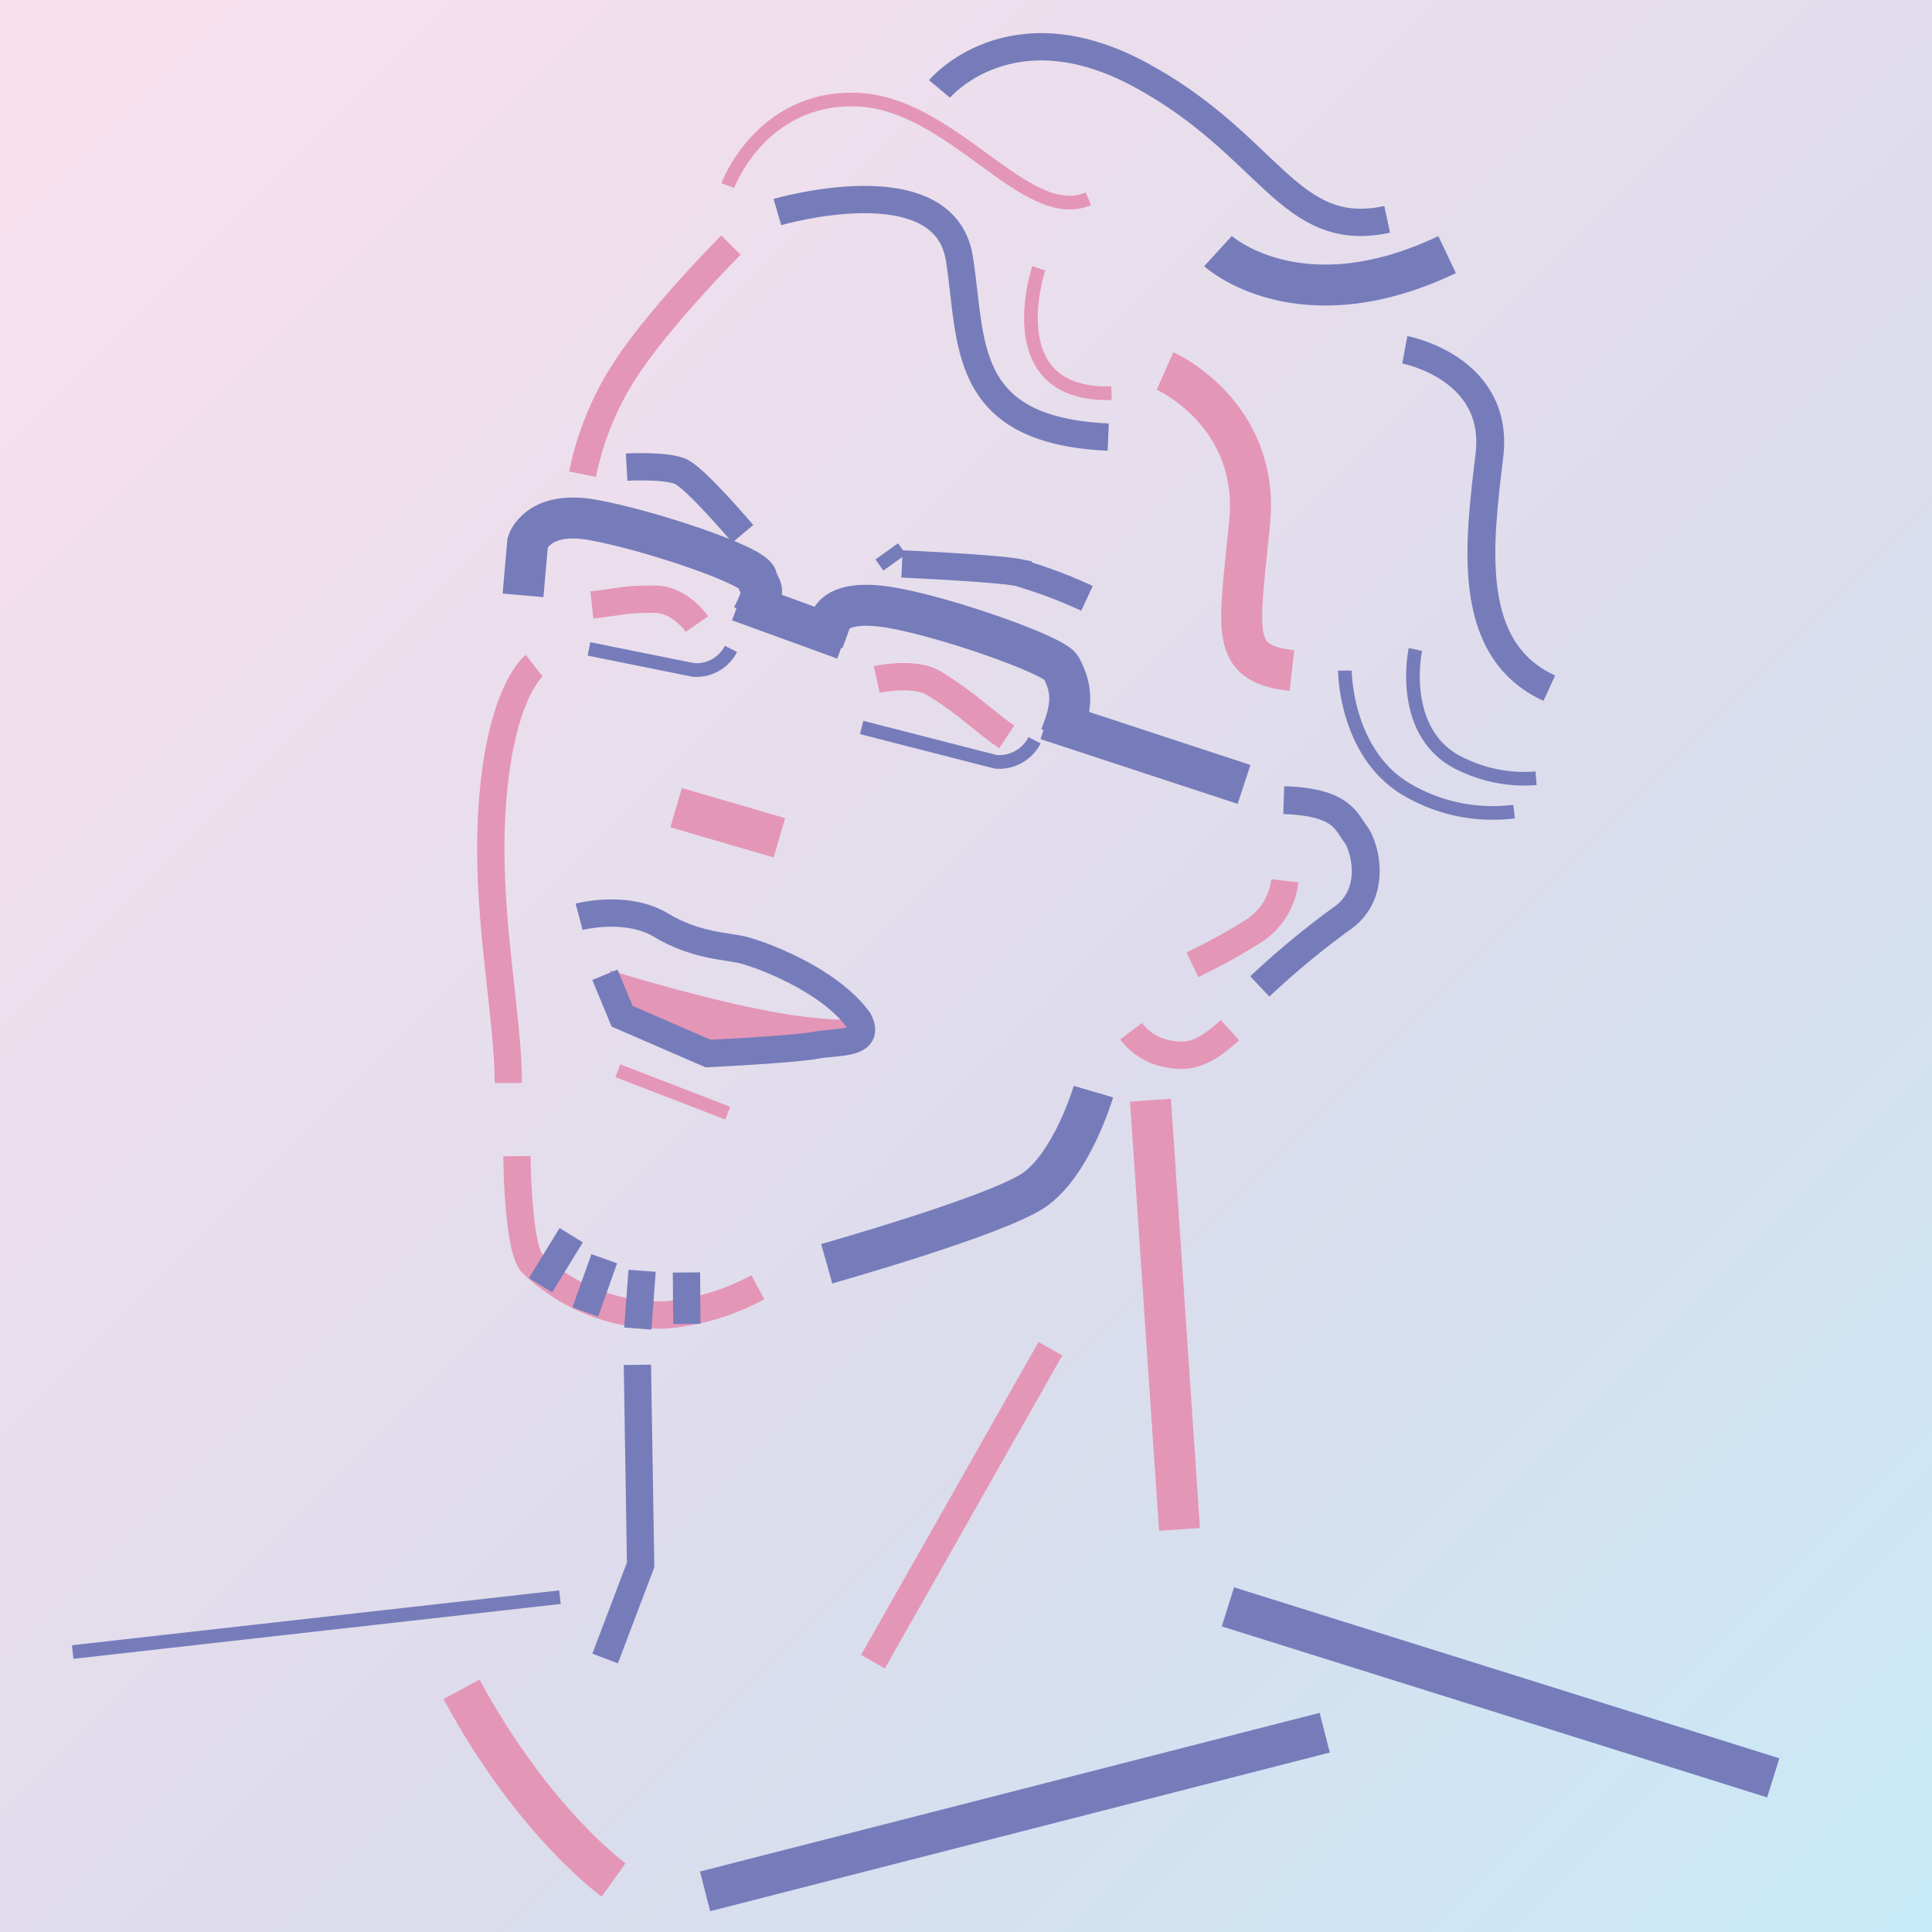 <svg xmlns="http://www.w3.org/2000/svg" xmlns:xlink="http://www.w3.org/1999/xlink" width="200" height="200" viewBox="0 0 200 200">
  <defs>
    <linearGradient id="linear-gradient" x1="-0.081" y1="-0.081" x2="1.39" y2="1.39" gradientUnits="objectBoundingBox">
      <stop offset="0" stop-color="#ffe1ed"/>
      <stop offset="0.474" stop-color="#dbdcec"/>
      <stop offset="0.885" stop-color="#bef3ff"/>
    </linearGradient>
    <clipPath id="clip-path">
      <rect id="長方形_145" data-name="長方形 145" width="200" height="200" fill="none"/>
    </clipPath>
  </defs>
  <g id="member_yasuoka" transform="translate(-249 -4539.001)">
    <rect id="長方形_111" data-name="長方形 111" width="200" height="200" transform="translate(249 4539.001)" fill="url(#linear-gradient)"/>
    <g id="グループ_212" data-name="グループ 212" transform="translate(4888 -275.999)">
      <g id="グループ_211" data-name="グループ 211" transform="translate(-4639 4815)" clip-path="url(#clip-path)">
        <g id="グループ_210" data-name="グループ 210" transform="translate(7.525 4.842)">
          <path id="パス_1226" data-name="パス 1226" d="M-4570.791,4923.477s11.733,3.666,19.306,4.7c7.057.959,5.747-.113,5.747-.113s1.03,3.612-3.766,3.181a24.046,24.046,0,0,0-8.6.791l-7.611-2.138-3.83-1.656-.61-2.314Z" transform="translate(4626.423 -4827.877)" fill="#e496b7"/>
          <path id="パス_1227" data-name="パス 1227" d="M-4579.643,4889.423s-4.008,3.119-4.454,16.925c-.316,9.8,1.782,19.6,1.782,26.279" transform="translate(4627.411 -4825.355)" fill="none" stroke="#e496b7" stroke-miterlimit="10" stroke-width="2.827"/>
          <path id="パス_1228" data-name="パス 1228" d="M-4581.208,4944.26s.07,9.489,1.578,11.1a19.258,19.258,0,0,0,13.641,5.347,24.205,24.205,0,0,0,9.723-2.879" transform="translate(4627.195 -4829.417)" fill="none" stroke="#e496b7" stroke-miterlimit="10" stroke-width="2.827"/>
          <path id="パス_1229" data-name="パス 1229" d="M-4546.574,4954.861s17.371-4.9,21.379-7.572,6.235-10.244,6.235-10.244" transform="translate(4624.629 -4828.882)" fill="none" stroke="#767cba" stroke-miterlimit="10" stroke-width="4.241"/>
          <path id="パス_1230" data-name="パス 1230" d="M-4574.258,4917.465s4.9-1.287,8.462.858,6.681,2.146,8.462,2.574,8.908,3,12.026,7.293c1.336,2.575-2.227,2.146-4.454,2.575s-11.135.859-11.135.859l-8.907-3.862-1.783-4.291" transform="translate(4626.68 -4827.404)" fill="none" stroke="#767cba" stroke-miterlimit="10" stroke-width="2.827"/>
          <line id="線_448" data-name="線 448" x2="11.38" y2="4.387" transform="translate(56.43 106.002)" fill="none" stroke="#e496b7" stroke-miterlimit="10" stroke-width="1.414"/>
          <line id="線_449" data-name="線 449" x2="10.689" y2="3.118" transform="translate(62.466 78.767)" fill="none" stroke="#e496b7" stroke-miterlimit="10" stroke-width="4.241"/>
          <path id="パス_1231" data-name="パス 1231" d="M-4512.542,4930.282a6.123,6.123,0,0,0,4.039,2.38c2.271.443,3.92-.413,6.19-2.488" transform="translate(4622.108 -4828.374)" fill="none" stroke="#e496b7" stroke-miterlimit="10" stroke-width="2.827"/>
          <path id="パス_1232" data-name="パス 1232" d="M-4498.151,4923.742a86.839,86.839,0,0,1,8.459-7.013c3.715-2.533,2.478-7.4,1.445-8.767s-1.445-3.312-7.428-3.507" transform="translate(4621.042 -4826.468)" fill="none" stroke="#767cba" stroke-miterlimit="10" stroke-width="2.886"/>
          <path id="パス_1233" data-name="パス 1233" d="M-4505.687,4922.16a60.252,60.252,0,0,0,6.458-3.564,7.224,7.224,0,0,0,3.118-5.121" transform="translate(4621.6 -4827.136)" fill="none" stroke="#e496b7" stroke-miterlimit="10" stroke-width="2.827"/>
          <g id="グループ_208" data-name="グループ 208" transform="translate(48.436 123.026)">
            <line id="線_450" data-name="線 450" x1="0.043" y1="5.33" transform="translate(15.101 3.858)" fill="none" stroke="#767cba" stroke-miterlimit="10" stroke-width="2.827"/>
            <line id="線_451" data-name="線 451" y1="5.981" x2="0.447" transform="translate(10.064 3.683)" fill="none" stroke="#767cba" stroke-miterlimit="10" stroke-width="2.827"/>
            <line id="線_452" data-name="線 452" y1="5.522" x2="1.957" transform="translate(4.631 2.434)" fill="none" stroke="#767cba" stroke-miterlimit="10" stroke-width="2.827"/>
            <line id="線_453" data-name="線 453" y1="5.179" x2="3.172" fill="none" stroke="#767cba" stroke-miterlimit="10" stroke-width="2.827"/>
          </g>
          <path id="パス_1234" data-name="パス 1234" d="M-4573.872,4866.12a31.264,31.264,0,0,1,4.343-10.689c3.674-5.679,11.023-13.028,11.023-13.028" transform="translate(4626.651 -4821.872)" fill="none" stroke="#e496b7" stroke-miterlimit="10" stroke-width="2.827"/>
          <path id="パス_1235" data-name="パス 1235" d="M-4552.089,4838.606s17.262-5.054,18.837,4.794c1.37,8.563,0,17.81,15.413,18.5" transform="translate(4625.038 -4821.495)" fill="none" stroke="#767cba" stroke-miterlimit="10" stroke-width="2.827"/>
          <path id="パス_1236" data-name="パス 1236" d="M-4522.932,4845s-4.453,13.266,7.535,12.923" transform="translate(4622.938 -4822.064)" fill="none" stroke="#e496b7" stroke-miterlimit="10" stroke-width="1.414"/>
          <path id="パス_1237" data-name="パス 1237" d="M-4508.747,4856.472s9.853,4.379,8.758,15.691-2.189,14.6,4.378,15.327" transform="translate(4621.827 -4822.914)" fill="none" stroke="#e496b7" stroke-miterlimit="10" stroke-width="4.241"/>
          <path id="パス_1238" data-name="パス 1238" d="M-4488.641,4889.972s.023,8.7,6.568,12.407a17.528,17.528,0,0,0,10.948,2.189" transform="translate(4620.337 -4825.396)" fill="none" stroke="#767cba" stroke-miterlimit="10" stroke-width="1.414"/>
          <path id="パス_1239" data-name="パス 1239" d="M-4480.777,4887.607s-1.964,9.067,5.107,12.042a14.823,14.823,0,0,0,7.387,1.293" transform="translate(4619.774 -4825.22)" fill="none" stroke="#767cba" stroke-miterlimit="10" stroke-width="1.414"/>
          <path id="パス_1240" data-name="パス 1240" d="M-4557.638,4835.037s3.425-9.247,13.357-8.9,17.467,13.015,23.976,10.275" transform="translate(4625.449 -4820.667)" fill="none" stroke="#e496b7" stroke-miterlimit="10" stroke-width="1.414"/>
          <path id="パス_1241" data-name="パス 1241" d="M-4533.964,4824.594s7.3-8.758,20.8-1.46,15.326,17.152,25.544,14.962" transform="translate(4623.695 -4820.229)" fill="none" stroke="#767cba" stroke-miterlimit="10" stroke-width="2.827"/>
          <path id="パス_1242" data-name="パス 1242" d="M-4502.829,4843.072s8.394,7.664,23.721.365" transform="translate(4621.389 -4821.921)" fill="none" stroke="#767cba" stroke-miterlimit="10" stroke-width="4.241"/>
          <path id="パス_1243" data-name="パス 1243" d="M-4481.941,4854.108s9.853,1.824,8.758,10.947-2.555,20.07,6.2,24.085" transform="translate(4619.841 -4822.739)" fill="none" stroke="#767cba" stroke-miterlimit="10" stroke-width="2.886"/>
          <g id="グループ_209" data-name="グループ 209" transform="translate(46.617 43.478)">
            <line id="線_454" data-name="線 454" x1="20.406" y1="6.707" transform="translate(54.235 26.177)" fill="none" stroke="#767cba" stroke-miterlimit="10" stroke-width="4.241"/>
            <path id="パス_1244" data-name="パス 1244" d="M-4580.527,4880.92l.483-5.48s1-3.34,6.68-2.338,16.7,4.677,17.036,6.013,1.136.816-.447,3.983" transform="translate(4580.527 -4867.61)" fill="none" stroke="#767cba" stroke-miterlimit="10" stroke-width="4.241"/>
            <line id="線_455" data-name="線 455" x2="10.887" y2="3.959" transform="translate(22.367 13.905)" fill="none" stroke="#767cba" stroke-miterlimit="10" stroke-width="4.241"/>
            <path id="パス_1245" data-name="パス 1245" d="M-4573.151,4887.548l10.787,2.176a4.01,4.01,0,0,0,3.911-2.176" transform="translate(4579.98 -4868.694)" fill="none" stroke="#767cba" stroke-miterlimit="10" stroke-width="1.414"/>
            <path id="パス_1246" data-name="パス 1246" d="M-4546.964,4886.394l.792-2.178s.521-2.31,6.347-1.281,16.81,4.924,17.479,6.169c1.311,2.437,1.113,4.218-.074,7.187" transform="translate(4578.041 -4868.333)" fill="none" stroke="#767cba" stroke-miterlimit="10" stroke-width="4.241"/>
            <path id="パス_1247" data-name="パス 1247" d="M-4542.67,4896.33l13.888,3.558a4.114,4.114,0,0,0,4.013-2.232" transform="translate(4577.723 -4869.344)" fill="none" stroke="#767cba" stroke-miterlimit="10" stroke-width="1.414"/>
            <path id="パス_1248" data-name="パス 1248" d="M-4540.979,4890.943s3.88-.869,5.939.4c3.652,2.244,5.146,3.958,7.521,5.542" transform="translate(4577.597 -4868.924)" fill="none" stroke="#e496b7" stroke-miterlimit="10" stroke-width="2.827"/>
            <path id="パス_1249" data-name="パス 1249" d="M-4561.944,4884.562s-1.781-2.573-4.354-2.573c-3.417,0-2.969.2-6.532.594" transform="translate(4579.957 -4868.282)" fill="none" stroke="#e496b7" stroke-miterlimit="10" stroke-width="2.827"/>
            <line id="線_456" data-name="線 456" y1="1.67" x2="2.338" transform="translate(36.894 8.498)" fill="none" stroke="#767cba" stroke-miterlimit="10" stroke-width="1.414"/>
            <path id="パス_1250" data-name="パス 1250" d="M-4538.156,4878.047s9.8.445,12.025.891a50.4,50.4,0,0,1,7.126,2.673" transform="translate(4577.388 -4867.99)" fill="none" stroke="#767cba" stroke-miterlimit="10" stroke-width="2.827"/>
            <path id="パス_1251" data-name="パス 1251" d="M-4556.916,4874.125s-4.9-5.791-6.458-6.458-5.567-.445-5.567-.445" transform="translate(4579.668 -4867.186)" fill="none" stroke="#767cba" stroke-miterlimit="10" stroke-width="2.827"/>
          </g>
          <line id="線_457" data-name="線 457" x2="3.006" y2="44.428" transform="translate(111.571 109.053)" fill="none" stroke="#e496b7" stroke-miterlimit="10" stroke-width="4.241"/>
          <path id="パス_1252" data-name="パス 1252" d="M-4568.006,4967.59l.334,20.711-3.675,9.688" transform="translate(4626.464 -4831.145)" fill="none" stroke="#767cba" stroke-miterlimit="10" stroke-width="2.827"/>
          <line id="線_458" data-name="線 458" x1="18.372" y2="32.402" transform="translate(82.843 134.775)" fill="none" stroke="#e496b7" stroke-miterlimit="10" stroke-width="2.827"/>
          <line id="線_459" data-name="線 459" x2="56.454" y2="17.704" transform="translate(119.588 161.498)" fill="none" stroke="#767cba" stroke-miterlimit="10" stroke-width="4.241"/>
          <line id="線_460" data-name="線 460" x1="50.441" y2="5.679" transform="translate(0 160.496)" fill="none" stroke="#767cba" stroke-miterlimit="10" stroke-width="1.414"/>
          <line id="線_461" data-name="線 461" y1="16.426" x2="64.145" transform="translate(65.465 174.526)" fill="none" stroke="#767cba" stroke-miterlimit="10" stroke-width="4.241"/>
          <path id="パス_1253" data-name="パス 1253" d="M-4571.658,5023.6s-8.286-5.918-15.747-19.735" transform="translate(4627.654 -4833.832)" fill="none" stroke="#e496b7" stroke-miterlimit="10" stroke-width="4.241"/>
        </g>
      </g>
    </g>
  </g>
</svg>
